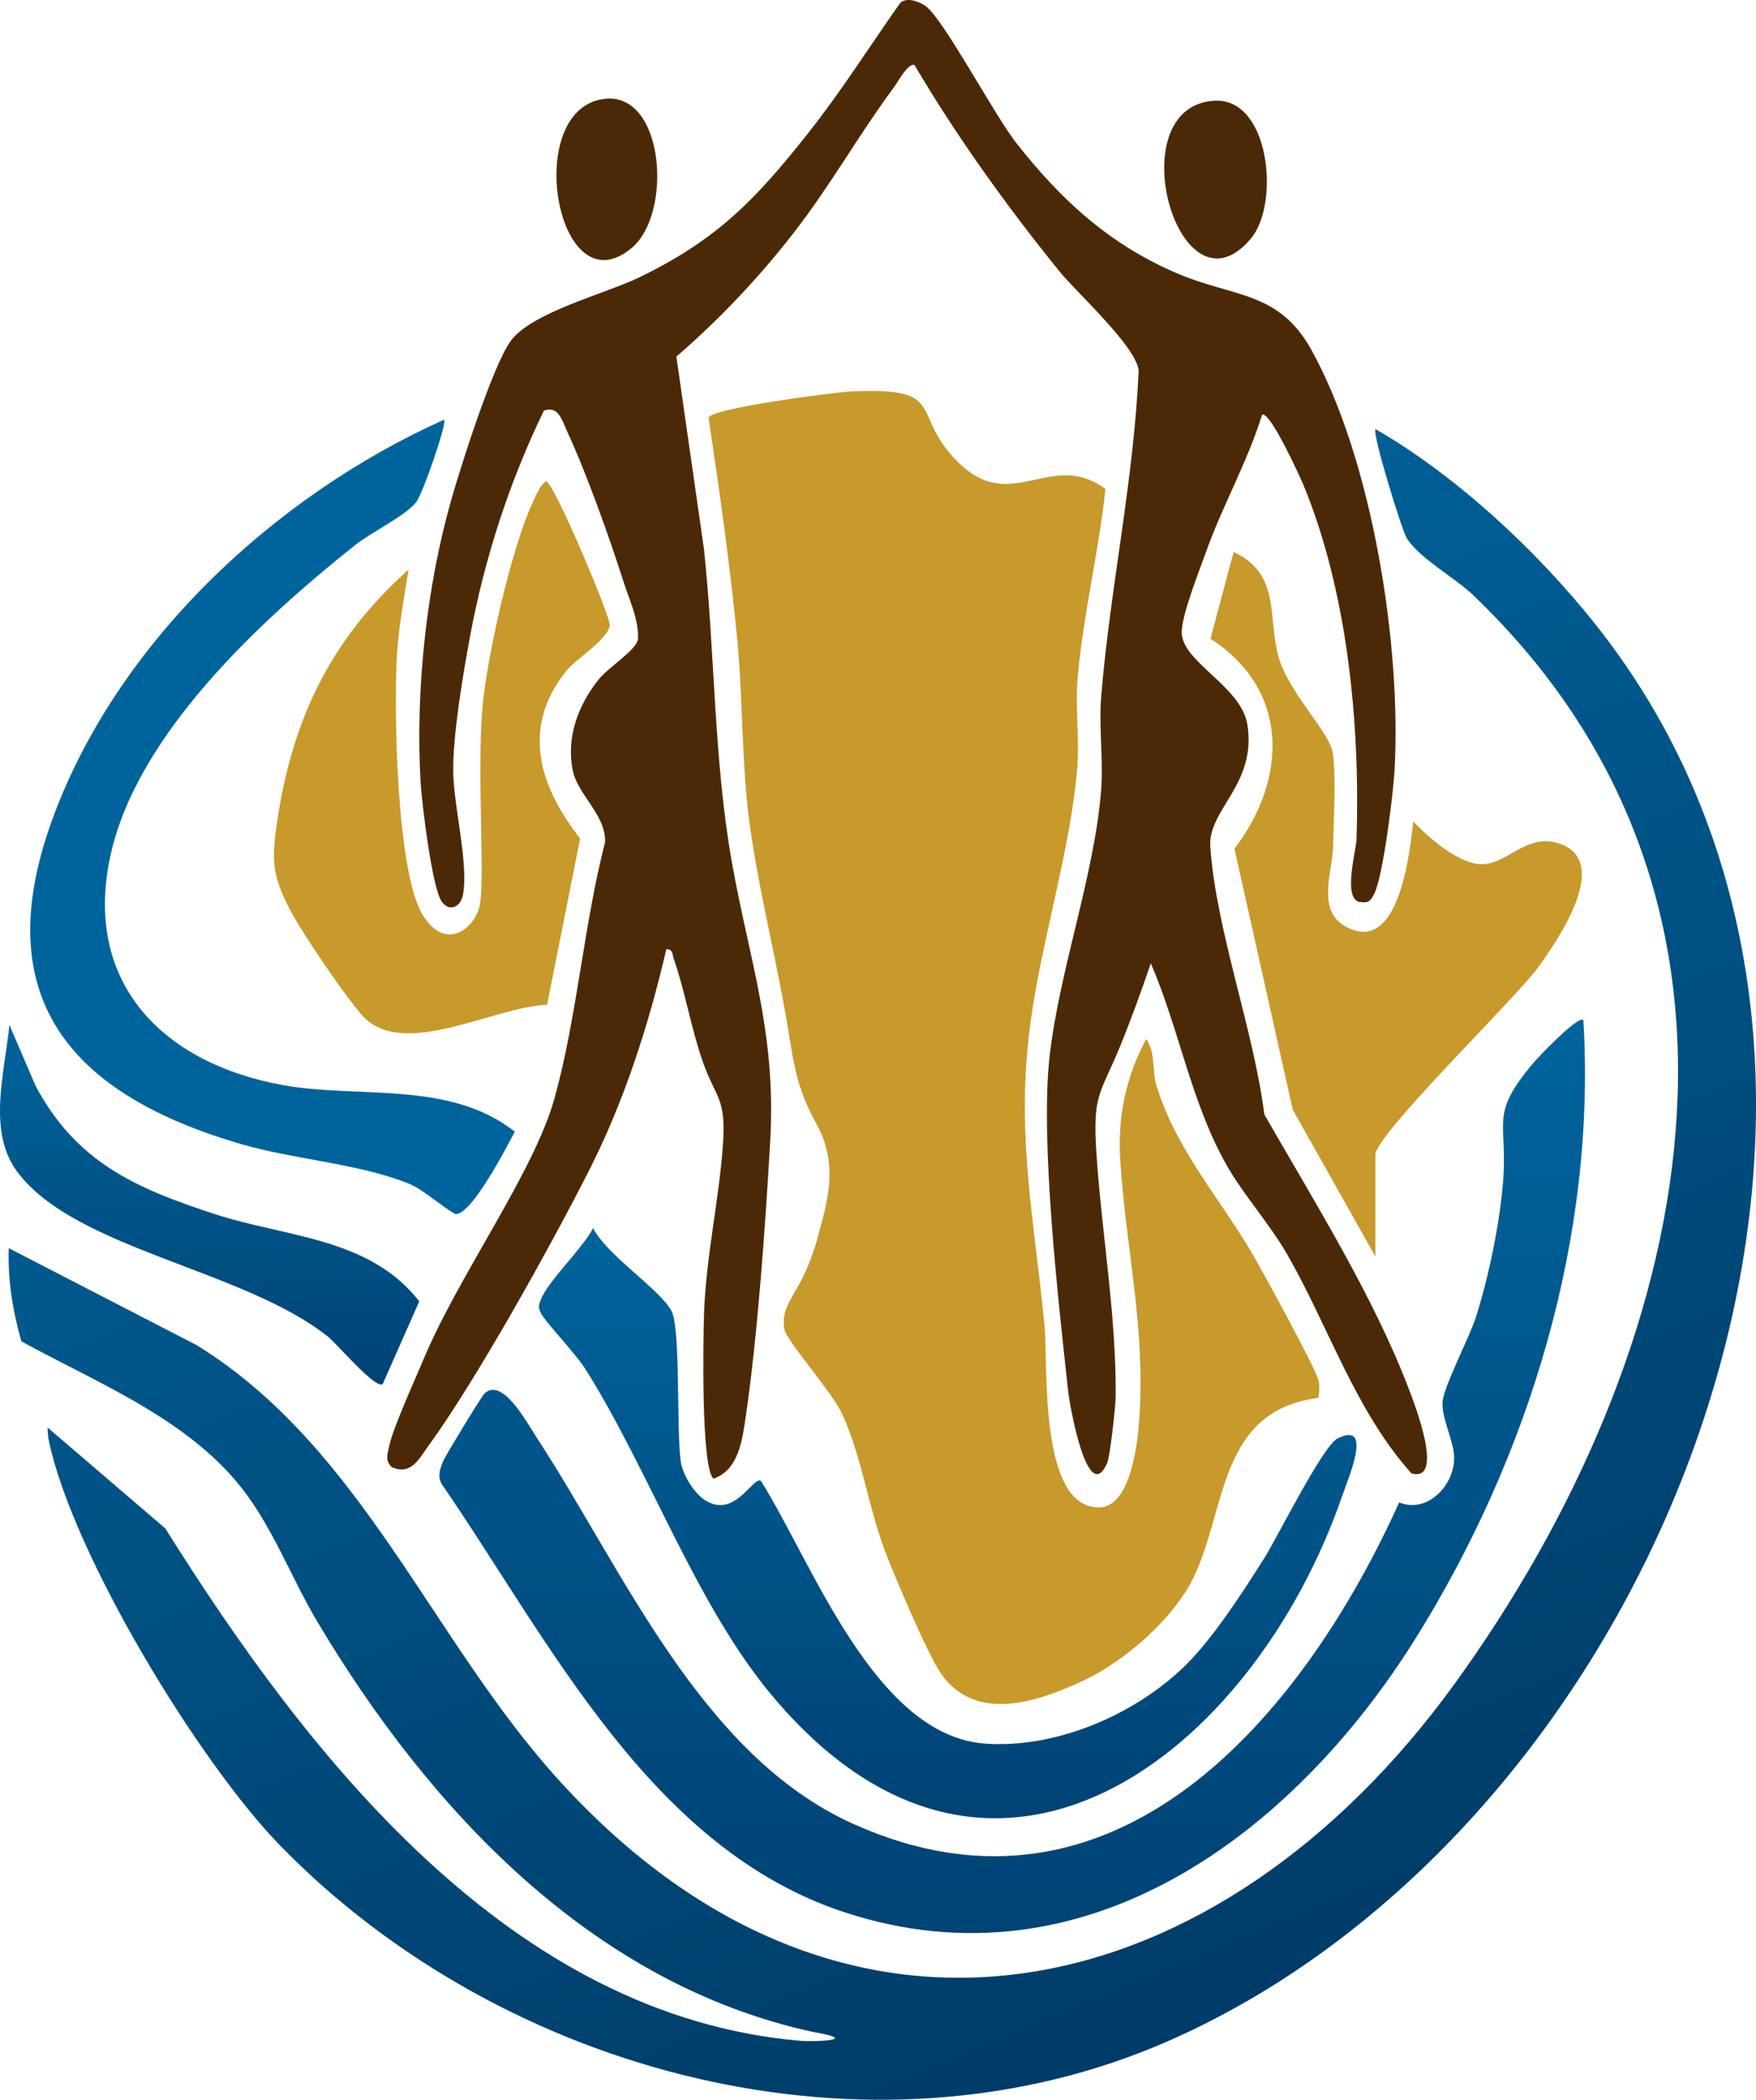 <?xml version="1.0" encoding="UTF-8"?> <svg xmlns="http://www.w3.org/2000/svg" xmlns:xlink="http://www.w3.org/1999/xlink" id="Layer_2" data-name="Layer 2" viewBox="0 0 624.56 746.64"><defs><style> .cls-1 { fill: url(#linear-gradient-2); } .cls-2 { fill: url(#linear-gradient-4); } .cls-3 { fill: url(#linear-gradient-3); } .cls-4 { fill: url(#linear-gradient-5); } .cls-5 { fill: #c8992b; } .cls-6 { fill: #4c2906; } .cls-7 { fill: url(#linear-gradient); } </style><linearGradient id="linear-gradient" x1="222.61" y1="190.7" x2="451.77" y2="738.79" gradientUnits="userSpaceOnUse"><stop offset="0" stop-color="#00649c"></stop><stop offset="1" stop-color="#003a66"></stop></linearGradient><linearGradient id="linear-gradient-2" x1="360" y1="362.56" x2="360" y2="687.37" gradientUnits="userSpaceOnUse"><stop offset="0" stop-color="#00649c"></stop><stop offset="1" stop-color="#004375"></stop></linearGradient><linearGradient id="linear-gradient-3" x1="337.08" y1="436.72" x2="337.08" y2="646.54" xlink:href="#linear-gradient-2"></linearGradient><linearGradient id="linear-gradient-4" x1="96.93" y1="149.21" x2="96.93" y2="431.71" gradientUnits="userSpaceOnUse"><stop offset="0" stop-color="#00649c"></stop><stop offset="1" stop-color="#00649c"></stop></linearGradient><linearGradient id="linear-gradient-5" x1="74.56" y1="364.41" x2="74.56" y2="492.32" xlink:href="#linear-gradient-2"></linearGradient></defs><g id="Layer_1-2" data-name="Layer 1"><g><path class="cls-5" d="M340.16,163.74c19.56,20.08,33.17-4.29,53.02,10.11-2.36,22.16-7.94,44.89-9.88,67.01-.95,10.81.77,22.44-.23,33.4-2.52,27.67-12.04,58.55-16.14,86.41-6.02,40.9.63,70.32,4.56,110.51,1.35,13.82-2.22,64.98,19.39,64.84,11.28-.07,13.74-22.82,14.32-31.17,2.31-33.13-4.81-60.95-6.77-92.56-.95-15.27,2.03-29.34,9.23-42.84,3.45,4.9,2,11.06,3.65,16.51,6.97,22.93,22.6,40.09,34.18,59.97,3.45,5.92,23.2,41.89,23.61,45.4.22,1.86.2,3.91-.25,5.73-35.65,4.63-32.48,39.52-44.41,64.01-7.1,14.57-24.5,29.7-39.12,36.53-16.25,7.59-38.15,15.08-50.51-2.32-4.78-6.74-16.64-34.82-20.06-43.83-5.91-15.58-8.32-33.76-15.21-48.68-3.62-7.85-19.86-26.04-20.52-30.03-1.72-10.27,5.85-11.37,11.69-32.33,3.42-12.3,6.28-22.58,2.63-33.99-2.2-6.87-4.92-8.77-8.53-19.26-1.49-4.34-2.64-9.45-4.07-18.57-3.92-25-10.59-50.24-14.06-75.18-2.91-20.93-2.4-44.6-4.46-66.02-2.52-26.27-6.29-52.72-10.19-78.82.51-3.4,45.53-9.2,51.4-9.43,33.84-1.34,20.14,7.57,36.73,24.6Z"></path><path class="cls-5" d="M194.6,357.3c-18.98.56-51.66,19.92-65.9,3.61-6.4-7.33-21.43-29.37-25.87-38.02-5.74-11.18-6.25-16.74-4.5-29.12,5.29-37.34,18.85-66.06,47-91.25-1.72,10.34-3.68,21.38-4.22,31.51-.99,18.71-.14,76.6,9.4,91.61,7.75,12.18,17.23,5.29,19.81-2.47s-.91-47.81,1.33-72.04c1.69-18.33,10.29-56.41,17.97-72.82,1.21-2.59,2.21-5.32,4.51-7.22,2.81.04,23.04,48.39,22.75,51.18-.53,5.1-11.99,11.88-15.61,16.45-16.02,20.24-9.44,40.87,5.06,59.46l-11.74,59.11Z"></path><path class="cls-5" d="M489.19,446.78l-29.38-52.16-20.75-92.83c18.99-24.82,19.64-56.6-8.53-74.67l8.24-30.84c16.77,7.78,12.06,22.98,15.89,37.04,3.33,12.2,16.93,25.83,19.04,33.08,1.75,5.98.58,27.23.42,35.02-.17,8.24-5.83,21.95,4.02,27.78,19.15,11.32,23.25-25.2,24.51-37.09,5.21,5.55,15.2,14.12,22.84,15.1,10.11,1.29,16.81-11.27,28.98-7.3,19.09,6.23-.44,34.48-7.46,44.14-8.09,11.13-57.82,59.33-57.82,66.59v36.15Z"></path></g><g><path class="cls-7" d="M567.19,221.67c-20.74-26-49.24-52.54-77.99-69.1-1.2,1.61,9.17,35.25,11.03,38.54,3.95,6.96,17.28,14.36,23.46,20.25,116.22,110.82,78.54,270.19-6.24,387.26-83.1,114.75-215.38,147.7-318.3,34.8-45.68-50.11-70.19-118.56-129.08-155.04L3.13,443.83c-.41,10.66,1.23,21.74,4.47,33.13,25.7,14.13,55.9,26.16,75.59,48.82,13.23,15.22,19.71,34.17,29.73,50.97,39.81,66.75,97.68,128.69,176.2,145.77,18.22,3.12-.47,3.48-4.01,3.19-103.5-8.61-175.56-101.26-226.33-182.24l-41.86-35.86s0,2.59.5,4.92c8.55,40.35,53.25,114.02,82.32,143.82,79.24,81.26,209.97,116.01,316.08,69.28,176.62-77.79,279.78-343.02,151.38-503.95Z"></path><path class="cls-1" d="M172.28,495.54c-1.02.97-14.09,22.48-14.68,24.02-1.08,2.83-2.02,4.94-.6,7.99,38.56,56,74.2,129.79,143.51,152.47,85.6,28.01,159.74-28.28,202.83-97.2,40.59-64.92,64.48-142.97,59.82-220.09-1.71-1.93-16.01,13.14-17.67,15.1-16.12,19.03-9.04,20.49-10.93,42.87-1.25,14.85-5.08,33.38-9.59,47.57-2.38,7.48-11.38,24.47-11.88,30.17-.5,5.77,4.15,14.03,4.12,20.1-.04,9.83-9.75,19.77-19.56,15.69-34.4,76.14-101.28,156.16-194.23,114.29-54.45-24.53-81.98-90.78-112.78-137.72-3.2-4.88-12-21.36-18.36-15.26Z"></path><path class="cls-3" d="M208.09,486.62c22.78,36.11,39.2,83.36,65.95,115.63,78.62,94.85,171.8,21.35,203.41-70.53,2.18-6.33,11.03-26.64-1.72-20.22-5.34,2.69-21.41,35.23-26.18,42.75-7.54,11.9-18.26,28.56-28.2,38.21-17.9,17.38-45.82,29.32-70.93,27.54-39.39-2.79-61.59-64.63-79.78-93.39-2.76-1.96-9.26,13.86-20.09,6.69-3.81-2.52-7.72-8.98-8.4-13.5-1.65-10.93.03-47.84-3.38-53.78-4.61-8.03-22.63-19.42-27.83-29.3-3.75,7.27-15.99,18.76-18.52,25.28-.85,2.18-1.11,2.62-.05,4.91,1.35,2.92,12.32,14.33,15.71,19.71Z"></path><path class="cls-2" d="M86.06,406.91c18.8,5.45,42.06,6.86,59.8,14.17,4.78,1.97,14.83,10.63,16.32,10.63,5.69.01,18.07-23.84,20.92-29.31-23.41-18.39-55.44-11.62-82.66-16.59-42.85-7.83-71.19-36.66-61.06-82.01,9.62-43.07,53.55-83.37,86.81-109.89,5.6-4.47,17.96-10.5,21.75-15.24,2.45-3.06,11.14-28.35,10.04-29.45-60.64,27.18-117.21,79.94-139.83,143.44-22.61,63.47,8.44,97.01,67.91,114.26Z"></path><path class="cls-4" d="M116.76,475.4c3.15,2.52,16.77,18.64,19.35,16.77l13.01-29.44c-17.83-22.81-47.19-22.68-72.73-31.02-28.06-9.15-49.23-18.4-63.72-45.56l-9.33-21.74c-1.62,16.86-7.9,37.57,2.61,51.99,20.23,27.77,80.77,34.91,110.81,58.99Z"></path></g><g><path class="cls-6" d="M448.86,147.53c-5.04,16.44-14.01,32.23-19.77,48.34-2.55,7.14-8.34,21.58-8.77,28.4-.69,10.92,21.15,19.45,23.35,33.47,3.34,21.24-14.12,30.13-13.2,43.35,2.07,29.8,15.41,65.01,19.22,95.2,17.64,30.77,39,64.88,51.58,98.09,1.83,4.84,12.72,32.86.76,29.53-20.09-22.32-29.56-52.56-44.47-78.3-5.99-10.35-15.32-20.85-21.12-31-12.78-22.38-16.98-48.59-27.13-72.08-3.37,9.91-6.93,19.74-10.9,29.46-7.14,17.47-9.89,16.72-8.41,38.62,1.92,28.37,7.01,56.97,6.82,85.78-.02,3.68-1.98,21.5-3.07,23.93-6.94,15.52-13.28-20.53-13.84-25.66-3.48-31.96-10.02-89.12-6.58-119.17,3.5-30.63,15.91-64.28,18.3-94.35.86-10.91-.86-22.71.04-33.58,3.2-38.7,11.64-76.99,13.32-115.91-1.24-8.9-21.86-27.34-28.42-35.46-18.72-23.16-36.17-47.47-51.34-73.1-2.36-.62-5.74,5.86-7.24,7.89-12.44,16.78-22.79,35.22-35.66,51.76-12.59,16.18-26.3,30.7-41.76,44.06l9.84,68.65c3.87,36.63,3.47,74.98,9.88,111.04,6.34,35.61,15.83,60.72,13.66,99.08-1.67,29.4-4.41,68.51-8.59,97.33-1.25,8.61-2.43,19.68-11.55,22.89-4.55-3.45-3.71-51.09-3.37-59.66.8-19.78,5.33-39.82,6.68-58.89,1.22-17.19-2.53-16.47-7.17-29.76-4.22-12.07-6.36-25.37-10.36-36.68-.45-1.27-.14-3.28-2.59-3.3-6.3,27.15-15.04,54.23-27.68,79.09-13.52,26.58-39.95,74.23-57.02,97.65-3.3,4.53-6.11,10.49-12.93,7.46-2.63-2.36-1.43-4.98-.87-7.75,1.19-5.99,9.53-24.36,12.45-31.31,12.05-28.73,38.9-65.84,46.16-91.7,8.07-28.73,10.52-62.1,18.08-91.36.57-9.45-9.68-16.98-11.45-25.5-2.42-11.7,1.8-23.16,9.01-32.26,3.75-4.73,13.52-10.53,14.17-14.52.31-7.03-2.94-13.57-5.04-20.13-5.22-16.31-13.07-38.4-20.18-53.8-1.91-4.14-3.07-9.18-8.26-7.36-12.32,25.5-21.11,52.5-26.29,80.46-2.47,13.31-6.1,34.76-5.95,47.96.14,12.23,5.52,32.63,3.47,43.73-.81,4.37-4.81,6.23-7.52,2.5-3.48-4.78-7.17-35.46-7.58-42.86-1.8-32.38,2.08-68.94,10.92-100.01,3.46-12.17,14.59-47.22,21-56.34,7.28-10.36,33.94-17,46.04-22.89,27.58-13.41,41.17-27.54,59.84-51.12,11.78-14.88,21.87-30.86,32.78-46.35,2.21-2.27,6.91-.54,9.17,1.15,6.44,4.82,24.27,38.56,32.12,48.57,16.08,20.49,33.44,36.34,57.65,46.58,19.59,8.29,35.69,6.13,47.2,26.78,21.86,39.24,32.33,105.9,29.67,150.36-.48,8.05-4.06,37.23-7.17,43.27-1.48,2.87-2.12,3.38-5.5,2.88-5.65-1.79-.93-18.06-.79-22.61,1.29-40.81-3.27-87.91-18.96-125.76-1.04-2.5-12.08-26.8-14.71-24.77Z"></path><path class="cls-6" d="M224.71,88.14c-26.63,22.39-39.3-49.11-9.95-52.96,21.53-2.83,24.66,40.59,9.95,52.96Z"></path><path class="cls-6" d="M444.94,84.79c-25.57,30.51-47.58-46.7-13.16-48.97,19.85-1.31,23.55,36.58,13.16,48.97Z"></path></g></g></svg> 